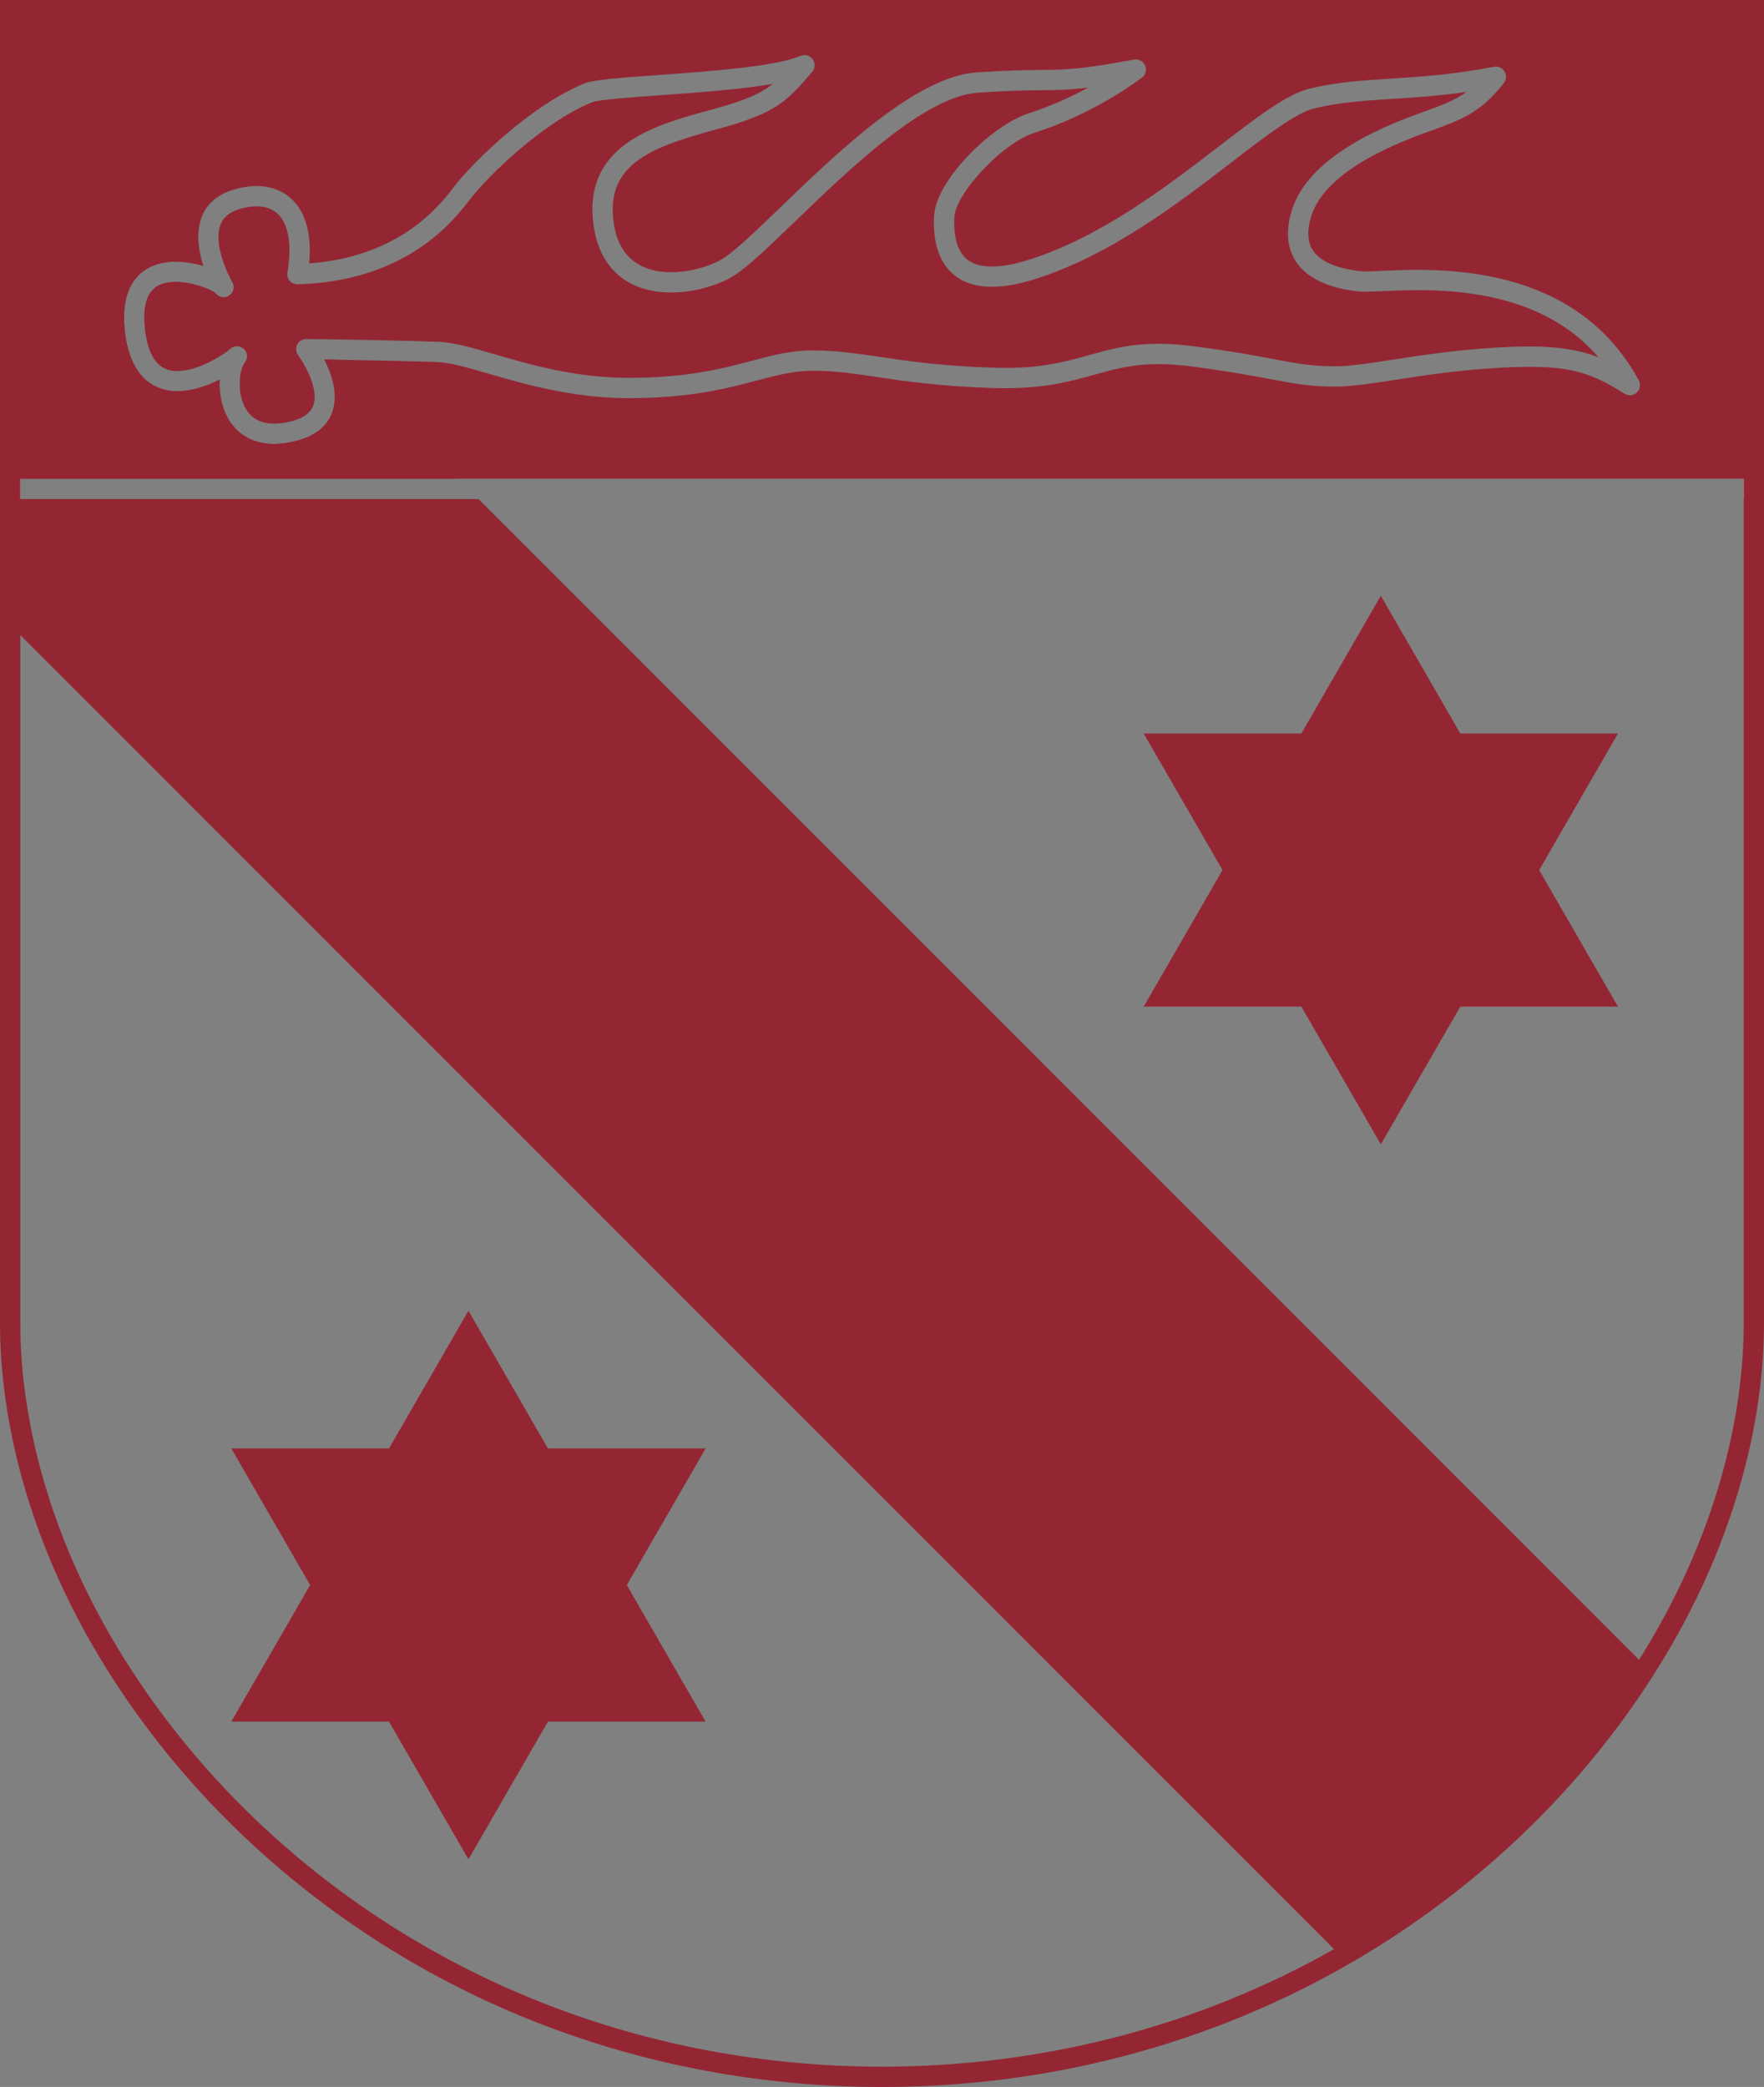 <?xml version="1.0" encoding="UTF-8"?><svg id="Ebene_2" xmlns="http://www.w3.org/2000/svg" width="701.11" height="829.26" viewBox="0 0 701.11 829.26"><rect x="0" y="0" width="701.11" height="829.26" fill="#808080" stroke="none"/><defs><style>.cls-1{fill:#fff;}.cls-2{fill:#942633;}</style></defs><g id="Ebene_1-2"><path class="cls-2" d="M69.84,112.02c6.99,0,14.2,3.17,15.75,4.42,1.17,1.64,3.4,2.17,5.2,1.2,1.91-1.04,2.66-3.41,1.69-5.35-.04-.08-.1-.19-.16-.29-2.1-3.68-5.18-10.82-5.46-17.05l39.8,39.8c-3-.05-4.86-.08-4.94-.08-1.56.04-2.95.83-3.65,2.2-.7,1.36-.57,3,.34,4.24,2.48,3.35,8.4,13.47,6.07,19.96-1.1,3.05-4.02,5.12-8.96,6.36-9.08,2.27-15.42.2-18.41-6.2-3.09-6.6-1.63-14.92.17-17.08,1.38-1.65,1.21-4.1-.38-5.56-.77-.7-1.75-1.06-2.72-1.06-1.04,0-2.07.4-2.85,1.19-1.47,1.47-11.98,8.66-20.81,8.66-2.81,0-11.35,0-12.97-17.63-.62-6.71.38-11.56,2.97-14.4,2.02-2.21,5.15-3.33,9.32-3.33Z"/><path class="cls-2" d="M654.37,662.46c-14.78,23.42-33.01,45.53-53.8,65.12-20.54,19.36-43.18,36.04-67.4,49.86l-2.95-2.95L8.07,252.34l-4.03-4.03V12.13l4.03,4.03,71.58,71.58c-1.76,5.91-.61,12.52,1.13,17.91-3.51-1.03-7.36-1.7-10.94-1.7-6.44,0-11.72,2.06-15.28,5.96-4.18,4.59-5.88,11.52-5.05,20.58,2.01,21.72,14.02,24.96,21.01,24.96,5.89,0,11.92-2.15,16.77-4.61-.25,4.51.47,9.46,2.51,13.81,3.55,7.58,10.33,11.75,19.1,11.75,2.66,0,5.55-.39,8.58-1.15,7.65-1.91,12.56-5.77,14.6-11.47,2.57-7.2-.3-15.35-3.17-20.92,1.76.03,3.77.06,5.96.1l47.26,47.26H8.07v8.07h182.13l464.17,464.17Z"/><path class="cls-2" d="M635.35,141.99c-8.1-3.11-16.4-4.31-27.45-4.31-4.21,0-9.06.18-14.83.54-14.94.93-28.6,3.02-39.58,4.71-9.18,1.41-17.11,2.62-22.39,2.62-9.78,0-15.26-1.04-24.34-2.76-7.14-1.36-16.93-3.21-32.72-5.25-4.89-.63-9.35-.94-13.64-.94-11.43,0-19.26,2.19-27.55,4.51-9.73,2.72-19.85,5.54-37.42,5.02-20.97-.63-34.74-2.68-45.81-4.32-9.22-1.37-17.19-2.56-26.44-2.56s-16.08,1.93-24.51,4.16c-11.31,3-25.39,6.72-48.78,6.72-21.12,0-39.05-5.21-53.46-9.4-9-2.61-16.1-4.67-21.94-4.91-11.12-.45-36.97-.89-47.83-1.07-3-.05-4.86-.08-4.94-.08-1.56.04-2.95.83-3.65,2.2-.7,1.36-.57,3,.34,4.24,2.48,3.35,8.4,13.47,6.07,19.96-1.1,3.05-4.02,5.12-8.96,6.36-9.08,2.27-15.42.2-18.41-6.2-3.09-6.6-1.63-14.92.17-17.08,1.38-1.65,1.21-4.1-.38-5.56-.77-.7-1.75-1.06-2.72-1.06-1.04,0-2.07.4-2.85,1.19-1.47,1.47-11.98,8.66-20.81,8.66-2.81,0-11.35,0-12.97-17.63-.62-6.71.38-11.56,2.97-14.4,2.02-2.21,5.15-3.33,9.32-3.33,6.99,0,14.2,3.17,15.75,4.42,1.17,1.64,3.4,2.17,5.2,1.2,1.91-1.04,2.66-3.41,1.69-5.35-.04-.08-.1-.19-.16-.29-2.1-3.68-5.18-10.82-5.46-17.05-.09-2.12.14-4.13.84-5.87,1.19-2.92,3.67-4.9,7.6-6.04,7.05-2.04,12.62-1.09,15.91,2.81,3.68,4.36,4.76,12.32,3.03,22.41-.2,1.19.14,2.41.93,3.32.8.92,1.97,1.46,3.17,1.39,43.57-1.24,62.22-25.63,68.35-33.64,7.16-9.36,29.48-31.02,48.67-38.7,2.59-1.03,15.55-1.96,26.99-2.78,14.71-1.06,31.89-2.29,44.77-4.51-3.94,3.2-8.2,5.2-15.56,7.65-3.05,1.02-6.58,1.99-10.31,3.01-20.19,5.53-47.85,13.1-45.68,42.34,1.4,19,12.79,29.89,31.25,29.89,7.53,0,15.79-1.97,22.66-5.4,5.87-2.93,14.99-11.73,26.55-22.86,21.76-20.98,51.57-49.72,72.68-51.15,12.15-.82,19.31-.9,25.07-.96,6.3-.07,11.07-.12,18.83-1.08-7.71,4.18-15.83,7.7-23.64,10.2-14.98,4.8-37.02,26.73-37.72,40.86-.49,9.62,1.62,16.97,6.25,21.84,6.65,6.99,17.86,8.19,33.32,3.39,30.21-9.37,57.07-30.01,78.65-46.58,13.76-10.58,25.65-19.72,33.06-21.47,10.25-2.43,19.68-3.02,30.6-3.71,8.7-.54,18.26-1.15,29.73-2.78-4.6,3.36-9.62,5.19-17.18,7.94-12.4,4.5-45.33,16.48-52.29,39.25-2.46,8.07-1.87,14.91,1.76,20.34,5.53,8.26,16.75,10.95,25.19,11.76,1.98.18,5.23.05,9.38-.14,3.85-.17,8.64-.39,13.95-.39,32.64,0,56.25,8.76,71.68,26.7Z"/><path class="cls-2" d="M4.04,4.03v190.22h4.03v-4.03h684.98v4.03h4.03V4.03H4.04ZM650.53,155.98c-1.35,1.25-3.38,1.43-4.93.43-12.71-8.17-21.52-10.66-37.7-10.66-4.04,0-8.72.17-14.32.52-14.58.91-28.05,2.97-38.87,4.63-9.89,1.52-17.71,2.72-23.61,2.72-10.54,0-16.63-1.16-25.84-2.91-7.44-1.41-16.69-3.16-32.25-5.17-4.55-.59-8.67-.87-12.61-.87-10.32,0-17.63,2.04-25.38,4.21-9.8,2.74-20.97,5.87-39.83,5.31-21.45-.64-35.48-2.72-46.75-4.4-9.28-1.38-16.61-2.47-25.26-2.47-7.74,0-14.23,1.72-22.44,3.89-11.77,3.11-26.41,6.99-50.85,6.99-22.27,0-41.6-5.62-55.71-9.72-8.13-2.36-15.16-4.4-20.01-4.6-8.77-.35-26.81-.71-39.3-.92-2.19-.04-4.2-.07-5.96-.1,2.87,5.57,5.74,13.72,3.17,20.92-2.04,5.7-6.95,9.56-14.6,11.47-3.03.76-5.92,1.15-8.58,1.15-8.77,0-15.55-4.17-19.1-11.75-2.04-4.35-2.76-9.3-2.51-13.81-4.85,2.46-10.88,4.61-16.77,4.61-6.99,0-19-3.24-21.01-24.96-.83-9.06.87-15.99,5.05-20.58,3.56-3.9,8.84-5.96,15.28-5.96,3.58,0,7.43.67,10.94,1.7-1.74-5.39-2.89-12-1.13-17.91.16-.57.36-1.14.58-1.69,2.14-5.29,6.46-8.91,12.82-10.76,10.23-2.96,18.96-1,24.33,5.36,4.6,5.45,6.47,13.69,5.48,24.01,36.34-2.67,52.1-23.27,57.42-30.23,7.86-10.28,31.2-32.93,52.09-41.29,3.59-1.43,12.55-2.13,29.4-3.34,19.67-1.41,46.6-3.34,56.36-7.58,1.73-.74,3.73-.2,4.84,1.3,1.12,1.5,1.06,3.57-.15,5-9.71,11.54-14.38,15.35-28.71,20.13-3.26,1.09-6.89,2.08-10.73,3.13-23.48,6.43-41.32,13.01-39.77,33.96,1.38,18.54,13.38,22.43,23.21,22.43,6.32,0,13.27-1.66,19.05-4.56,4.77-2.38,13.94-11.22,24.56-21.45,22.65-21.84,53.69-51.76,77.74-53.39,12.38-.84,19.67-.91,25.52-.98,10.2-.11,15.82-.17,36.99-4.11,1.84-.35,3.68.63,4.43,2.35.75,1.73.22,3.74-1.3,4.86-12.45,9.21-27.9,17.15-42.39,21.78-13.65,4.37-31.67,24.57-32.12,33.57-.25,5.04.25,11.89,4.05,15.88,2.42,2.55,5.99,3.79,10.89,3.79,3.98,0,8.75-.85,14.19-2.54,28.83-8.95,55.05-29.1,76.12-45.28,15.1-11.6,27.03-20.77,36.12-22.92,10.92-2.59,20.67-3.2,31.95-3.91,11.43-.72,24.37-1.53,41.17-4.72,1.66-.31,3.33.44,4.2,1.88.87,1.43.76,3.26-.28,4.59-9.31,11.78-16.4,14.36-29.27,19.04-11.37,4.13-41.55,15.11-47.33,34.02-1.72,5.65-1.47,10.19.75,13.5,3.96,5.93,13.76,7.69,19.25,8.21,1.63.16,4.56.01,8.24-.16,3.93-.18,8.82-.4,14.32-.4,42.34,0,71.83,14.76,87.66,43.88.88,1.61.55,3.62-.8,4.88Z"/><path class="cls-2" d="M517.23,291.45h-62.67c.5.86,31.34,54.27,31.34,54.27,0,0-30.84,53.41-31.34,54.27h62.67s31.09,53.85,31.59,54.72c.5-.86,31.59-54.72,31.59-54.72h62.67c-.5-.86-31.33-54.27-31.33-54.27,0,0,30.84-53.41,31.33-54.27h-62.67s-31.09-53.85-31.59-54.72c-.5.86-31.59,54.72-31.59,54.72h0Z"/><path class="cls-2" d="M154.6,575.55h-62.67c.5.86,31.33,54.27,31.33,54.27,0,0-30.84,53.41-31.33,54.27h62.67s31.09,53.85,31.59,54.72c.5-.87,31.59-54.72,31.59-54.72h62.67c-.5-.86-31.33-54.27-31.33-54.27,0,0,30.84-53.41,31.33-54.27h-62.67s-31.09-53.86-31.59-54.72c-.5.86-31.59,54.72-31.59,54.72h0Z"/><rect class="cls-1" x="4.04" y="190.22" width="4.03" height="8.07"/><rect class="cls-1" x="693.05" y="190.22" width="4.03" height="8.07"/><path class="cls-2" d="M0,0v525.53c0,34.82,8.9,71.92,25.74,107.27,16.87,35.42,41.78,69.21,72.04,97.72,67.58,63.67,157.35,98.74,252.78,98.74s185.2-35.07,252.78-98.74c30.25-28.5,55.16-62.29,72.04-97.72,16.83-35.35,25.73-72.45,25.73-107.27V0H0ZM693.05,525.53c0,33.63-8.63,69.52-24.96,103.8-4.88,10.24-10.45,20.34-16.64,30.21-14.68,23.41-32.86,45.53-53.64,65.11-20.58,19.39-43.28,36.07-67.59,49.84-53.74,30.45-115.38,46.7-179.66,46.7-93.36,0-181.17-34.29-247.25-96.54-29.54-27.84-53.84-60.8-70.29-95.32-16.32-34.28-24.95-70.17-24.95-103.8V8.07h684.98v517.46Z"/></g></svg>